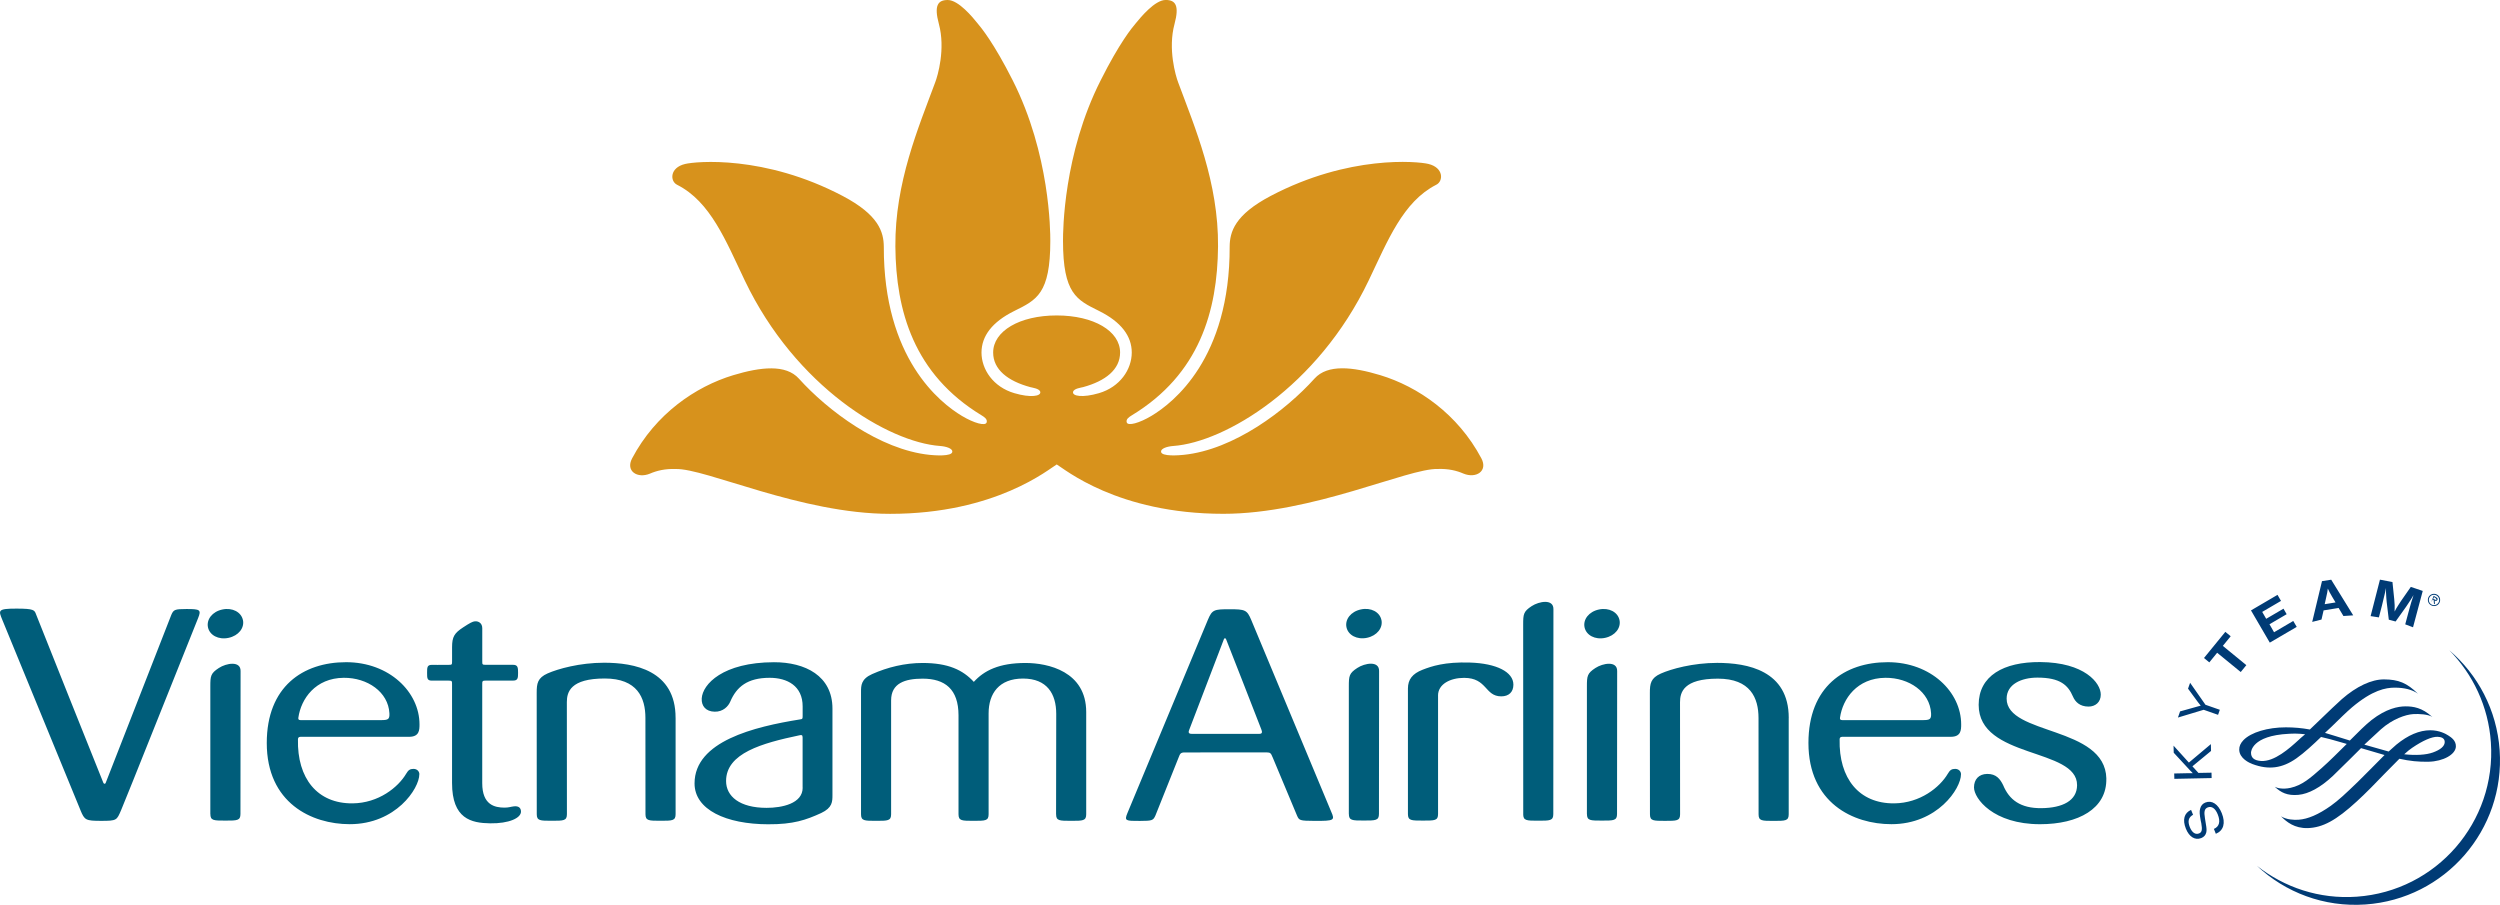 <?xml version="1.0" encoding="UTF-8"?>
<svg id="Layer_2" data-name="Layer 2" xmlns="http://www.w3.org/2000/svg" viewBox="0 0 797.43 288.62">
  <defs>
    <style>
      .cls-1 {
        fill: #d7921c;
      }

      .cls-2 {
        fill: #003b75;
      }

      .cls-2, .cls-3 {
        fill-rule: evenodd;
      }

      .cls-3 {
        fill: #005d7a;
      }
    </style>
  </defs>
  <g id="Layer_1-2" data-name="Layer 1">
    <g>
      <path class="cls-2" d="M781.26,207.41c7.49,7.63,12.47,17.87,13.26,29.38,1.77,25.42-17.38,47.45-42.78,49.23-11.95.85-23.13-2.96-31.84-9.85,8.99,8.46,21.35,13.26,34.61,12.33,25.43-1.77,44.57-23.82,42.81-49.21-.91-12.86-6.99-24.14-16.06-31.88M699.53,259.89c-1.47.81-1.79,2.03-1.04,3.94.69,1.72,1.78,2.49,2.94,2.01.93-.36,1.09-1.17.72-3.26l-.18-.8c-.37-2.05-.44-2.92-.2-3.8.25-1,.81-1.64,1.67-1.99,2.09-.83,4.06.47,5.24,3.38,1.27,3.17.59,5.56-1.89,6.59l-.62-1.56c1.73-.73,2.16-2.34,1.22-4.65-.75-1.88-1.92-2.72-3.2-2.2-1.01.4-1.24,1.33-.87,3.47l.14.89.13.8c.27,1.57.3,2.14.15,2.81-.2.84-.73,1.46-1.6,1.8-1.97.79-3.86-.37-4.91-3.01-1.14-2.87-.53-5,1.66-5.98l.63,1.55ZM698.22,243.22l6.99-5.87.05,2.18-5.94,4.9,1.92,2.11,4.17-.08.04,1.72-11.89.25-.05-1.71,4.68-.1h1.24l-.4-.43-.42-.41-5.25-5.68-.06-2.26,4.89,5.4ZM703.48,224.8l4.58,1.6-.56,1.61-4.59-1.61-8.21,2.48.68-1.96,5.11-1.43.63-.18c.25-.08.4-.1.85-.21-.4-.47-.49-.58-.91-1.16l-3.14-4.28.66-1.87,4.89,7ZM711.53,202.94l-2.51,3.08,7.5,6.14-1.79,2.2-7.52-6.15-2.5,3.07-1.7-1.4,6.81-8.34,1.7,1.4ZM727.58,191.67l-6,3.51,1.27,2.2,5.52-3.23,1.01,1.76-5.48,3.21,1.46,2.55,6.12-3.6,1.11,1.89-8.59,5.02-6-10.28,8.46-4.96,1.11,1.92ZM743.79,190.17c-.65-1.09-.89-1.58-1.28-2.43-.11.86-.2,1.49-.5,2.71l-.5,2.27,3.46-.56-1.18-1.98ZM750.6,196.28l-3.11.21-1.54-2.57-4.79.78-.67,2.92-2.96.75,3.12-13,2.94-.46,7.02,11.37ZM769.7,200.09l-2.5-.94.95-3.56c.09-.4.26-.97.47-1.7.2-.74.38-1.32.49-1.75.17-.47.32-.96.48-1.49l.26-.84c-.7,1.22-.98,1.63-1.62,2.59-.26.44-.51.8-.73,1.1l-3.37,4.74-2.17-.58-.68-5.69c-.05-.29-.07-.7-.11-1.26l-.1-1.72c0-.3,0-.78,0-1.43l-.3,1.43c-.35,1.58-.51,2.25-.98,4.11l-.99,3.83-2.64-.41,2.98-11.63,3.99.76.57,5.52c.14,1.29.17,2.37.12,3.9.45-.87.61-1.17,1.13-1.97l.92-1.42,3.12-4.48,3.8,1.29-3.1,11.6ZM769.43,238.52c3.43-2.33,6.29-3.56,8.07-3.5,1.05.03,2.3.35,2.3,1.65s-1.27,2.44-3.75,3.34c-2.18.79-5.52.99-9.17.58,1-.91,1.84-1.62,2.55-2.07M721.17,242.73c-2.13-.16-3.16-1-3.16-2.65,0-.21.15-5.43,12.07-6.02,1.36-.08,2.87-.12,5.19.15l-1.35,1.15-.75.69c-2.86,2.61-7.7,6.98-11.99,6.68M746.98,223.01c-1.44,1.28-4.31,4.02-7.06,6.67l-3.14,3.01c-2.54-.47-5.05-.69-7.66-.69-5.79,0-11.1,1.59-13.52,4.08-.91.95-1.38,1.97-1.35,3.05.05,2.82,3.27,4.23,4.24,4.59,5.15,1.92,9.46,1.36,14-1.83,2.5-1.75,5.52-4.55,7.86-6.82,1.84.42,3.91.96,6.14,1.63l2.06.59c-2.68,2.64-5.41,5.41-7.95,7.65-3.73,3.29-6.28,5.53-9.98,6.36-2.58.57-4.43.02-5.03-.34,1.99,1.87,4.01,2.88,7.49,2.58,3.32-.29,7.14-2.38,11.05-6.05l5.28-5.18,3.7-3.68,7.49,2.2-4.5,4.54-3.97,3.97c-4.07,3.94-6.29,5.99-8.67,7.69-3.94,2.79-7.31,4.23-10.28,4.44-1.53.1-3.76,0-5.6-1.08,1.8,1.8,4.29,3.85,8.52,3.75,4.79-.16,9.05-2.45,15.67-8.53,3.02-2.78,6.02-5.86,8.65-8.61l4.92-4.98c3.24.72,6.12,1.03,9.33.95,4.66-.11,8.64-2.32,8.69-4.88.05-1.89-1.51-2.91-2.43-3.5-.76-.5-2.84-1.66-5.72-1.66-3.5,0-7.13,1.55-10.84,4.59l-2.46,2.19-.9-.25-6.85-1.94c2.03-1.88,3.75-3.49,5.28-4.88,3.76-3.33,7.89-4.71,10.31-4.86,1.77-.12,4.84.04,6.1.93-3.24-3.02-6.15-3.4-8.55-3.4s-6.17.74-10.83,4.35c-1.89,1.48-4.35,3.94-6.94,6.55l-3.46-1.07-.83-.26-3.64-1.11,2.08-1.95c2.46-2.41,4.76-4.68,6.57-6.22,6.57-5.52,10.71-6.24,13.57-6.26,3.15,0,5.66.65,7.44,1.94-3.55-3.46-6.22-4.54-10.78-4.57-4.02-.03-8.83,2.22-13.52,6.32M745.79,241.08v3.52-3.52ZM776.43,191.13c.23.13.61.39.78.09l-.33-.47-.5-.28-.26.49.31.17ZM776.68,192.73l-.32-.17-.09-1.18-.31-.17-.48.86.78-2.02.81.46c.33.19.62.45.39.85-.2.37-.53.37-.87.2l.09,1.17ZM777.83,192.16c.44-.8.13-1.8-.66-2.22-.78-.44-1.8-.18-2.24.64-.44.8-.13,1.8.66,2.25.77.42,1.8.15,2.23-.66M774.57,190.59c.44-.98,1.57-1.44,2.57-1.02,1.01.43,1.46,1.57,1.03,2.57-.41,1-1.56,1.45-2.55,1.01-1-.44-1.46-1.56-1.04-2.56"/>
      <path class="cls-3" d="M215.49,228.98c.03-15.19-13.22-17.59-22.82-17.59-7.75,0-14.71,1.96-17.98,3.4-3.23,1.43-3.5,3.22-3.5,6.17l.02,38.73c0,2.11,1.04,2.11,4.81,2.11s4.81,0,4.81-2.11l-.02-35.76c0-3.16,1.12-7.51,12.09-7.51,10.37,0,12.97,6.13,12.97,12.57l.02,30.7c0,2.11,1.04,2.11,4.8,2.11s4.81,0,4.81-2.11v-30.7ZM430.25,259.62c0,2.11,1.04,2.11,4.78,2.11s4.82,0,4.82-2.11l.04-45.6c.04-3.35-4.58-2.51-6.93-.97-2.64,1.71-2.72,2.58-2.72,5.9v40.67ZM379.36,232.71c1.42-3.63,10.55-27.5,11.04-28.85.14-.38.53-.38.68.02.65,1.67,9.87,25.13,11.24,28.76.3.79.41,1.44-.64,1.44h-21.54c-1.32,0-1-.79-.78-1.37M405.92,241.52c3.27,7.77,7.09,17.03,7.78,18.6.69,1.57.79,1.7,5.74,1.72,6.13.02,6.39-.19,5.2-2.87-.32-.72-24.22-58.14-25.55-61.27-1.33-3.14-1.91-3.37-6.88-3.37s-5.57.13-6.93,3.37c-1.39,3.3-25.38,60.97-25.68,61.69-1.02,2.46-.51,2.47,3.97,2.46,3.97-.02,4.26-.12,4.99-1.75l7.4-18.52c.44-1.12.59-1.57,1.9-1.57,5.07,0,19.5,0,26.15-.02,1.28,0,1.41.36,1.91,1.55M440.63,197.74c-.53-2.51-3.33-4.04-6.54-3.35-3.22.68-5.14,3.19-4.6,5.7.54,2.5,3.33,4.03,6.55,3.35,3.21-.68,5.14-3.2,4.6-5.7M485.86,259.67c0,2.11,1.04,2.11,4.79,2.11s4.81,0,4.81-2.11l.04-65.37c.04-3.35-4.58-2.51-6.93-.97-2.63,1.72-2.72,2.57-2.72,5.9l.02,60.44ZM516.57,197.76c-.54-2.5-3.33-4.03-6.54-3.35-3.22.67-5.14,3.19-4.6,5.7.54,2.5,3.33,4.03,6.54,3.35,3.22-.68,5.14-3.19,4.6-5.7M506.19,259.64c0,2.11,1.04,2.11,4.79,2.11s4.81,0,4.81-2.11l.04-45.6c.04-3.35-4.58-2.51-6.93-.97-2.63,1.71-2.72,2.57-2.72,5.9v40.67ZM570.56,229.03c.03-15.19-13.22-17.59-22.82-17.59-7.75,0-14.71,1.95-17.97,3.4-3.24,1.43-3.51,3.22-3.51,6.17l.03,38.72c0,2.1,1.03,2.1,4.8,2.1s4.81,0,4.81-2.1l-.02-35.75c0-3.15,1.12-7.51,12.08-7.51,10.36,0,12.96,6.13,12.96,12.57l.02,30.7c0,2.1,1.03,2.1,4.79,2.1s4.82,0,4.82-2.1v-30.7ZM671.87,248.33c-.38-16.84-31.8-13.75-31.81-25.48,0-4.59,4.71-6.71,9.82-6.71,7.35,0,9.79,2.46,11.33,6.04.72,1.67,2.17,3.2,4.98,3.2,2.12,0,3.9-1.35,3.9-3.82,0-3.72-5.18-10.28-19.31-10.38-11.71-.08-19.63,4.39-19.64,13.63-.02,17.32,31.45,13.63,31.39,25.64-.02,4.96-4.64,7.26-11.36,7.33-6.7.07-10.28-2.65-12.22-7.34-.94-1.91-2.19-3.63-5.11-3.58-2.63.04-4.19,1.73-4.19,4.31,0,3.53,6.14,11.73,21.07,11.73,12.23,0,21.35-4.93,21.14-14.58M67.1,259.64c0,2.11,1.04,2.11,4.79,2.11s4.81,0,4.81-2.11l.04-45.6c.04-3.35-4.58-2.51-6.93-.97-2.63,1.71-2.72,2.57-2.72,5.9v40.67ZM245.03,262.92c8.01.05,12.08-1.38,16.89-3.58,3.61-1.7,3.61-3.62,3.61-5.83v-27.48c0-10.47-8.71-14.82-18.68-14.8-16.28.04-22.76,7.02-23.02,11.55-.14,2.41,1.31,4.17,4.11,4.23,2.73.06,4.36-1.73,5-3.23,2-4.68,5.45-7.58,12.56-7.58,5.57,0,10.55,2.55,10.52,9.17v2.92c0,.89,0,1.08-.78,1.17-14.66,2.35-33.7,6.96-33.7,20.43,0,8.38,10.05,13.01,23.5,13.03M256.03,251.25c0,5.08-6.61,6.43-11.5,6.43-8.63,0-12.93-3.69-12.93-8.56,0-8.87,11.45-12.07,23.39-14.58.63-.13,1.02-.2,1.02.7v16.01ZM77.48,197.76c-.54-2.5-3.33-4.03-6.54-3.35-3.22.67-5.14,3.19-4.6,5.7.54,2.5,3.33,4.03,6.55,3.35,3.21-.68,5.14-3.19,4.6-5.7M336.87,259.72c0,2.11,1.03,2.09,4.8,2.1,3.76,0,4.8,0,4.8-2.1v-32.6c0-12.96-12.16-15.65-19.37-15.65-8.41,0-13.21,2.41-16.48,6.03-3.5-3.81-8.17-6.03-16.36-6.03-5.64,0-11.14,1.35-16.07,3.54-3.55,1.58-3.55,3.67-3.55,5.7v39c0,2.11,1.05,2.11,4.8,2.11s4.8,0,4.8-2.11v-36.33c.01-5.42,4.36-6.91,10.06-6.91,7.1,0,11.44,3.34,11.44,11.71v31.53c0,2.11,1.04,2.11,4.81,2.11s4.79,0,4.79-2.11v-32.15c0-6.37,3.34-11.12,10.98-11.12s10.59,4.85,10.59,11.27l-.05,32ZM95.17,228.91c.85-6,5.43-12.63,14.47-12.71,7.58-.06,14.22,4.54,14.57,11.31.1,1.95-.41,2.19-2.73,2.19h-25.58c-.71,0-.8-.32-.73-.79M133.77,246.98c0-.86-.66-1.73-1.88-1.73-1.11,0-1.66.39-2.33,1.54-2.54,4.32-8.79,9.38-17.1,9.46-11.23.1-17.7-7.96-17.42-20.43,0-.43.17-.79.82-.8.64-.02,17.57-.03,34.63,0,3.27,0,3.32-2.16,3.32-3.95,0-10.32-9.62-19.85-23.41-19.85s-25.31,7.81-25.31,25.77c0,19.11,14.28,25.9,26.46,25.9,14.72,0,22.2-11.38,22.2-15.9M586.91,228.91c.85-6,5.44-12.63,14.47-12.71,7.58-.06,14.22,4.54,14.58,11.31.1,1.95-.41,2.19-2.73,2.19h-25.58c-.71,0-.8-.32-.74-.79M625.51,246.98c0-.86-.66-1.73-1.88-1.73-1.11,0-1.66.39-2.33,1.54-2.54,4.32-8.79,9.38-17.1,9.46-11.22.1-17.7-7.96-17.41-20.43,0-.43.18-.79.82-.8.65-.02,17.56-.03,34.63,0,3.27,0,3.32-2.16,3.32-3.95,0-10.32-9.62-19.85-23.41-19.85s-25.31,7.81-25.31,25.77c0,19.11,14.28,25.9,26.45,25.9,14.72,0,22.21-11.38,22.21-15.9M25.67,258.45c1.31,3.14,1.62,3.38,6.63,3.38s4.93-.19,6.33-3.41c1.4-3.22,19.7-49.22,24.56-61.26,1.08-2.68.61-2.9-3.7-2.9-3.77,0-4.12.22-4.84,1.85,0,0-20.51,52.43-20.95,53.64-.11.34-.55.37-.73-.05-.66-1.49-21.47-53.75-21.47-53.75-.5-1.34-.63-1.82-6.25-1.82-6.13,0-5.72.59-4.5,3.61.3.72,23.62,57.57,24.93,60.71M143.06,212.07c-2.25.04-5.31,0-5.31,0-1.52,0-1.52.84-1.52,2.55s0,2.48,1.52,2.48h5.32c1.09,0,1.14.12,1.12,1.26-.03,2.4,0,31.38,0,31.38,0,11.43,6.11,12.79,12.16,12.88,5.97.09,9.9-1.68,9.83-3.8-.04-1.22-.86-1.77-2.24-1.62-.98.11-1.66.41-2.97.41-3.17,0-7.15-.85-7.15-7.8v-31.36c-.01-1.21,0-1.36,1.21-1.36h8.65c1.52,0,1.57-.85,1.57-2.48s-.05-2.55-1.57-2.55h-8.7c-1.16,0-1.15-.12-1.15-1.13v-10.55c0-1.69-1.29-2.29-2.33-2.2-.76.06-1.66.55-3.79,1.95-2.78,1.82-3.51,2.99-3.51,6.31v4.42c0,1.21-.05,1.19-1.12,1.21M458.69,221.87c0-3.69,3.95-5.65,8.31-5.65,7.41,0,6.57,5.9,11.86,5.9,2.4,0,3.87-1.37,3.87-3.73,0-4.07-5.41-6.78-13.83-7.05-8.07-.26-12.25,1.17-15.14,2.29-3.24,1.26-4.67,3.11-4.67,5.99v40.02c0,2.11,1.02,2.11,4.81,2.11s4.8,0,4.8-2.11v-37.77Z"/>
      <path class="cls-1" d="M337.06,148.14c2.36,1.34,19.33,15.75,53.15,15.75,28.47,0,58.91-14.58,68.41-14.3,3.35-.13,6.06.54,8.18,1.47,4,1.66,7.89-.77,5.71-4.87-7.51-14.16-20.23-22.88-32.23-26.52-8.79-2.66-16.81-3.55-20.98,1.08-9.16,10.16-25.66,22.69-41.74,24.33-1.31.14-7.15.64-7.22-1.01-.07-1.01,1.93-1.68,3.95-1.82,16.42-1.2,46-18.76,62.27-52.77,6.11-12.76,10.95-25.14,21.55-30.54,2.34-1.13,2.43-5.48-2.53-6.66-3.45-.82-25.28-2.92-50.27,10.22-11.44,6.03-13.04,11.44-13.08,16.16.1,35.65-17.95,49.79-24.93,53.98-3.89,2.33-7.53,3.31-7.9,2.1-.32-1.02.71-1.71,1.6-2.25,21.62-13.12,27.34-33.31,27.52-53.89.17-20.34-7.38-37.93-12.73-52.35-.78-2.05-3.31-10.63-1.15-18.6,1.6-5.93.3-7.66-2.83-7.66-3.43,0-7.98,5.54-9.53,7.44-1.23,1.43-5.22,6.29-11.19,18.19-11.93,23.55-12.02,48.17-12.02,51.18,0,16.9,4.38,18.86,11.47,22.37,7.08,3.51,10.46,8.03,10.46,13.27,0,5.4-3.75,11-10.46,12.97-5.22,1.53-8.55.96-8.26-.4.22-1.08,2.53-1.35,3.21-1.53,7.08-1.93,11.79-5.58,11.79-11.04,0-6.83-8.38-11.82-20.23-11.82s-20.26,5-20.26,11.83c0,5.45,4.72,9.11,11.83,11.03.67.19,2.98.45,3.2,1.53.27,1.36-3.04,1.94-8.27.4-6.74-1.97-10.48-7.57-10.48-12.96.01-5.25,3.39-9.76,10.48-13.27,7.1-3.52,11.47-5.47,11.47-22.37,0-3.02-.09-27.63-12-51.19-6.01-11.89-10-16.75-11.22-18.19C310.29,5.54,305.74,0,302.3,0c-3.13,0-4.43,1.73-2.82,7.65,2.15,7.97-.38,16.56-1.17,18.6-5.34,14.43-12.87,32.02-12.71,52.36.16,20.57,5.89,40.76,27.51,53.88.89.55,1.92,1.23,1.6,2.26-.39,1.22-4.01.23-7.89-2.09-6.98-4.18-25.01-18.33-24.91-53.98-.05-4.72-1.65-10.14-13.11-16.17-24.97-13.14-46.81-11.04-50.26-10.21-4.96,1.17-4.88,5.52-2.54,6.65,10.64,5.39,15.48,17.77,21.57,30.53,16.26,34.02,45.86,51.58,62.25,52.77,2.02.14,4.02.81,3.95,1.82-.08,1.65-5.91,1.15-7.2,1.02-16.06-1.65-32.6-14.18-41.75-24.33-4.16-4.62-12.18-3.73-20.96-1.08-12.02,3.64-24.74,12.35-32.23,26.52-2.17,4.1,1.71,6.53,5.7,4.87,2.11-.92,4.81-1.6,8.17-1.47,9.54-.28,39.95,14.3,68.42,14.3,33.78,0,50.78-14.41,53.14-15.75"/>
    </g>
  </g>
</svg>
